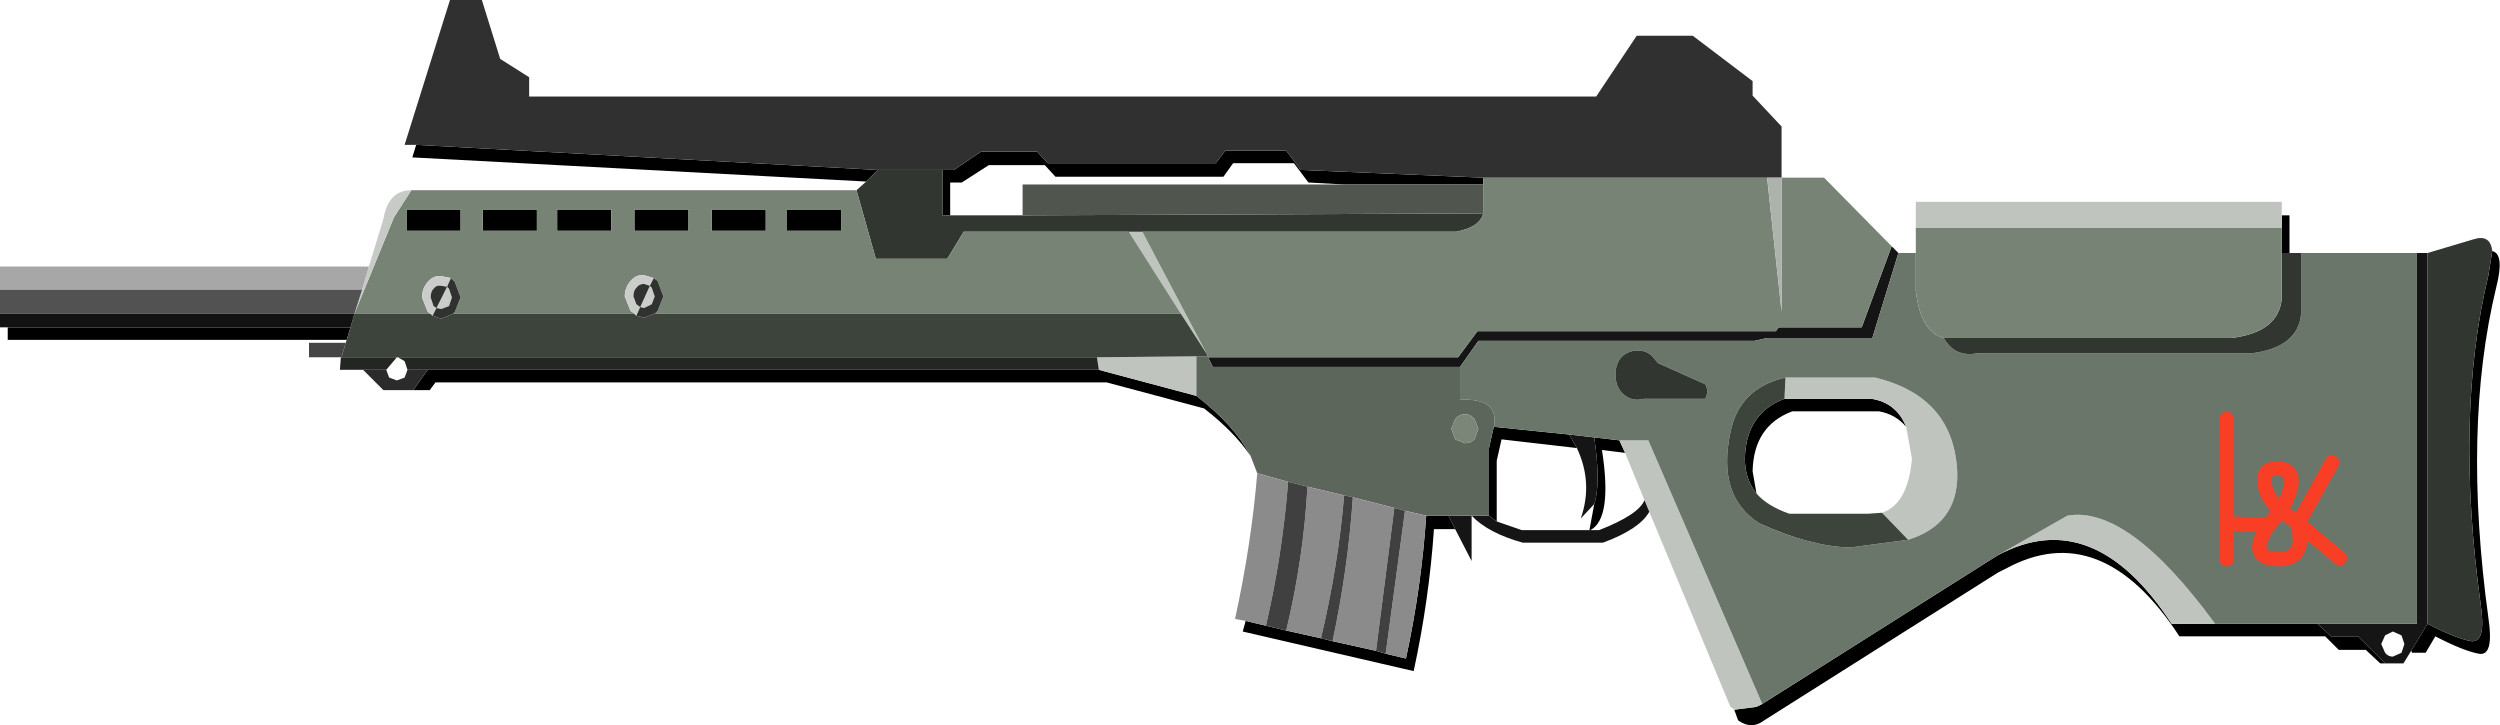 <?xml version="1.0" encoding="UTF-8" standalone="no"?>
<svg xmlns:xlink="http://www.w3.org/1999/xlink" height="37.55px" width="129.45px" xmlns="http://www.w3.org/2000/svg">
  <g transform="matrix(1.0, 0.0, 0.0, 1.0, -4.15, -14.0)">
    <use height="37.55" transform="matrix(1.0, 0.0, 0.0, 1.0, 4.15, 14.0)" width="129.45" xlink:href="#shape0"/>
  </g>
  <defs>
    <g id="shape0" transform="matrix(1.0, 0.0, 0.0, 1.0, -4.15, -14.0)">
      <path d="M132.1 49.0 L4.45 49.0 4.45 19.15 132.1 19.15 132.1 49.0" fill="#bfc5be" fill-opacity="0.0" fill-rule="evenodd" stroke="none"/>
      <path d="M122.3 25.15 L122.7 25.15 122.7 27.1 122.3 27.1 122.3 25.8 122.3 25.15 M133.2 27.0 Q133.85 27.15 133.4 28.9 131.65 36.15 133.0 46.0 133.3 48.0 132.5 47.85 131.7 47.7 130.25 46.95 L129.75 47.8 129.05 47.8 129.0 47.7 129.85 46.3 Q131.3 47.05 132.1 47.2 132.9 47.3 132.6 45.3 131.25 35.5 133.0 28.25 L133.2 27.0 M127.65 48.35 L127.4 48.35 126.65 47.65 125.25 47.65 124.55 46.95 117.0 46.95 Q112.95 40.75 108.0 43.45 L107.6 43.65 95.5 51.3 Q94.85 51.8 94.15 51.3 L93.95 50.75 95.1 50.6 95.4 50.45 107.2 43.0 107.6 42.75 Q112.55 40.1 116.6 46.3 L118.85 46.3 124.15 46.3 124.85 46.95 126.25 46.95 127.65 48.35 M79.5 41.4 L78.4 41.4 Q78.15 45.05 77.35 48.75 L68.5 46.7 68.65 46.15 69.7 46.4 70.75 46.65 72.55 47.05 73.15 47.2 75.4 47.7 75.9 47.85 76.95 48.1 Q77.75 44.4 78.0 40.7 L79.15 40.7 79.5 41.4 M68.9 37.6 Q68.05 36.35 66.5 35.15 L61.45 33.8 26.7 33.8 26.4 34.2 25.55 34.2 26.3 33.15 61.05 33.15 66.1 34.5 Q68.05 36.0 68.9 37.6 M22.1 31.6 L4.55 31.6 4.55 30.95 22.3 30.95 22.1 31.6 M49.0 23.4 L25.5 22.15 25.7 21.5 49.6 22.8 49.0 23.4 M52.95 22.8 L53.55 22.8 54.95 21.85 57.85 21.85 58.4 22.45 67.1 22.45 67.6 21.8 70.75 21.8 71.5 22.8 80.95 23.2 80.95 23.55 73.7 23.55 71.9 23.45 71.15 22.45 68.0 22.45 67.5 23.15 58.8 23.15 58.25 22.55 55.35 22.55 53.95 23.45 53.35 23.45 53.35 25.15 52.95 25.15 52.95 22.8 M96.55 34.65 L101.05 34.65 Q102.35 34.85 102.85 36.1 102.3 35.45 101.45 35.3 L96.95 35.3 Q94.95 36.05 94.9 38.4 L95.1 39.55 Q94.5 38.8 94.5 37.75 94.55 35.4 96.55 34.65 M86.7 40.1 Q87.05 39.05 86.7 36.65 L88.0 36.8 88.3 37.45 87.1 37.3 Q87.65 40.85 86.5 41.45 L86.45 41.45 86.7 40.1 M85.4 36.5 L85.8 37.2 81.9 36.75 81.65 37.85 81.65 41.0 81.25 40.7 81.25 37.2 81.5 36.1 85.4 36.5 M66.7 32.45 L66.65 32.45 66.65 32.4 66.7 32.45 M38.1 30.25 L38.0 30.25 38.1 30.2 38.1 30.25 M37.0 30.25 L36.95 30.25 36.95 30.2 37.0 30.25 M44.9 25.95 L44.9 24.85 47.7 24.85 47.7 25.95 44.9 25.95 M43.8 25.95 L41.0 25.95 41.0 24.85 43.8 24.85 43.8 25.95 M35.8 25.95 L33.0 25.95 33.0 24.85 35.8 24.85 35.8 25.95 M31.95 25.95 L29.15 25.95 29.15 24.85 31.95 24.85 31.95 25.95 M39.8 24.85 L39.8 25.95 37.0 25.95 37.0 24.85 39.8 24.85 M25.2 25.95 L25.2 24.85 28.0 24.85 28.0 25.95 25.2 25.95" fill="#000000" fill-rule="evenodd" stroke="none"/>
      <path d="M103.35 25.8 L103.35 24.45 122.3 24.45 122.3 25.15 122.3 25.8 103.35 25.8 M93.95 50.75 L93.75 50.6 89.55 40.5 89.3 39.9 88.3 37.45 88.0 36.8 89.5 36.8 95.4 50.45 95.1 50.6 93.95 50.75 M118.85 46.3 L116.6 46.3 Q112.55 40.1 107.6 42.75 L111.2 40.7 Q114.35 40.15 118.85 46.3 M101.6 40.55 Q102.95 40.1 103.15 37.75 L102.85 36.1 Q102.35 34.85 101.05 34.65 L96.55 34.65 96.6 33.55 101.25 33.55 Q105.35 34.55 105.5 38.5 105.55 41.15 102.95 41.95 L101.6 40.55 M63.3 26.0 L66.65 32.35 65.3 30.25 62.6 26.0 63.3 26.0 M66.1 32.45 L66.1 34.5 61.05 33.15 60.95 32.5 66.1 32.45" fill="#bfc5be" fill-rule="evenodd" stroke="none"/>
      <path d="M102.1 26.75 L102.45 27.1 101.1 31.5 95.65 31.5 95.0 31.65 80.7 31.65 79.75 33.0 66.95 33.0 66.7 32.5 79.65 32.5 80.65 31.15 96.1 31.15 96.25 30.95 100.55 30.95 102.1 26.75 M129.3 27.1 L129.85 27.1 129.85 46.3 129.0 47.7 128.6 48.35 127.65 48.35 126.25 46.95 124.85 46.95 124.15 46.3 129.3 46.3 129.3 27.1 M89.55 40.5 Q89.05 41.4 87.15 42.1 L83.0 42.1 Q81.2 41.6 80.35 40.7 L80.35 43.05 79.5 41.4 79.15 40.7 80.35 40.7 81.25 40.7 81.65 41.0 82.95 41.45 86.45 41.45 86.5 41.45 86.95 41.45 Q89.0 40.65 89.3 39.9 L89.55 40.5 M128.05 46.7 L127.65 46.9 127.45 47.35 127.65 47.8 Q127.8 48.0 128.05 48.0 L128.5 47.8 128.65 47.35 128.5 46.9 128.05 46.7 M86.7 36.65 Q87.05 39.05 86.7 40.1 L86.0 40.85 Q86.65 39.0 85.8 37.2 L85.4 36.5 86.7 36.65" fill="#151515" fill-rule="evenodd" stroke="none"/>
      <path d="M102.45 27.1 L103.35 27.1 103.35 29.05 Q103.6 31.2 104.8 31.5 105.35 32.5 106.5 32.3 L120.7 32.3 Q123.15 32.0 123.3 30.25 L123.3 27.1 129.3 27.1 129.3 46.3 124.15 46.3 118.85 46.3 Q114.35 40.15 111.2 40.7 L107.6 42.75 107.2 43.0 95.4 50.45 89.5 36.8 88.0 36.8 86.7 36.65 85.4 36.5 81.5 36.1 Q81.8 34.6 79.75 34.7 L79.75 33.0 80.7 31.65 95.0 31.65 95.65 31.5 101.1 31.5 102.45 27.1 M119.45 42.95 L119.45 41.1 120.65 41.15 121.65 41.15 Q120.45 42.9 122.05 42.95 123.65 43.0 123.1 41.1 L123.1 41.05 123.15 41.1 125.3 42.9 123.15 41.1 123.1 41.05 123.1 41.1 Q123.65 43.0 122.05 42.95 120.45 42.9 121.65 41.15 L120.65 41.15 119.45 41.1 119.45 42.95 M123.15 41.1 L124.9 37.95 123.15 41.1 M102.95 41.95 Q105.55 41.15 105.5 38.5 105.35 34.55 101.25 33.55 L96.6 33.55 Q94.2 34.1 93.75 36.4 93.05 39.7 95.25 41.1 97.9 42.3 99.95 42.35 L102.95 41.95 M123.1 41.05 L122.25 40.45 Q123.3 38.55 122.35 38.3 121.35 38.1 121.4 38.95 121.45 39.75 122.25 40.45 L121.65 41.15 122.25 40.45 Q121.45 39.75 121.4 38.95 121.35 38.1 122.35 38.3 123.3 38.55 122.25 40.45 L123.1 41.05 M87.8 33.4 Q87.8 33.95 88.1 34.3 88.45 34.7 88.95 34.7 L89.3 34.65 92.45 34.65 Q92.65 34.25 92.45 33.9 L90.0 32.8 89.75 32.5 Q89.45 32.15 88.95 32.15 88.45 32.15 88.1 32.5 87.8 32.85 87.8 33.4 M119.45 35.7 L119.45 41.1 119.45 35.7" fill="#6a7669" fill-rule="evenodd" stroke="none"/>
      <path d="M122.7 27.1 L123.3 27.1 123.3 30.25 Q123.15 32.0 120.7 32.3 L106.5 32.3 Q105.35 32.5 104.8 31.5 L105.5 31.5 119.7 31.5 Q122.15 31.2 122.3 29.45 L122.3 27.1 122.7 27.1 M129.85 27.1 L132.2 26.4 Q133.1 26.1 133.2 27.0 L133.0 28.25 Q131.25 35.5 132.6 45.3 132.9 47.3 132.1 47.2 131.3 47.05 129.85 46.3 L129.85 27.1 M48.5 23.85 L49.0 23.4 49.6 22.8 52.95 22.8 52.95 25.15 53.35 25.15 57.1 25.15 80.95 25.05 Q80.8 25.75 79.55 26.0 L63.3 26.0 62.6 26.0 54.05 26.0 53.2 27.4 49.5 27.4 48.5 23.85 M87.8 33.4 Q87.8 32.85 88.1 32.5 88.45 32.15 88.95 32.15 89.45 32.15 89.75 32.5 L90.0 32.8 92.45 33.9 Q92.65 34.25 92.45 34.65 L89.3 34.65 88.95 34.7 Q88.45 34.7 88.1 34.3 87.8 33.95 87.8 33.4" fill="#313630" fill-rule="evenodd" stroke="none"/>
      <path d="M96.4 23.2 L98.6 23.2 102.1 26.75 100.55 30.95 96.25 30.95 96.1 31.15 80.65 31.15 79.65 32.5 66.7 32.5 66.65 32.35 63.3 26.0 79.55 26.0 Q80.8 25.75 80.95 25.05 L80.95 23.55 80.95 23.2 95.65 23.2 96.4 30.15 96.4 23.2 M103.35 27.1 L103.35 25.8 122.3 25.8 122.3 27.1 122.3 29.45 Q122.15 31.2 119.7 31.5 L105.5 31.5 104.8 31.5 Q103.6 31.2 103.35 29.05 L103.35 27.1 M25.45 23.85 L48.5 23.85 49.5 27.4 53.2 27.4 54.05 26.0 62.6 26.0 65.3 30.25 38.1 30.25 38.1 30.2 38.2 30.1 38.5 29.35 38.2 28.55 38.0 28.4 37.5 28.25 Q37.1 28.2 36.8 28.55 36.5 28.9 36.5 29.35 L36.8 30.1 36.95 30.2 36.95 30.25 27.6 30.25 27.7 30.15 28.0 29.4 27.7 28.6 27.5 28.4 27.0 28.3 Q26.6 28.25 26.3 28.6 26.0 28.95 26.0 29.4 L26.3 30.15 26.45 30.25 22.5 30.25 24.55 25.25 25.45 23.85 M44.9 25.95 L47.7 25.95 47.7 24.85 44.9 24.85 44.9 25.95 M43.8 25.95 L43.8 24.85 41.0 24.85 41.0 25.95 43.8 25.95 M35.8 25.95 L35.8 24.85 33.0 24.85 33.0 25.95 35.8 25.95 M39.8 24.85 L37.0 24.85 37.0 25.95 39.8 25.95 39.8 24.85 M31.95 25.95 L31.95 24.85 29.15 24.85 29.15 25.95 31.95 25.95 M25.2 25.95 L28.0 25.95 28.0 24.85 25.2 24.85 25.2 25.95" fill="#778475" fill-rule="evenodd" stroke="none"/>
      <path d="M25.7 21.5 L25.1 21.5 27.45 14.0 29.1 14.0 30.05 17.05 31.55 18.0 31.55 19.0 86.8 19.0 88.9 15.85 91.8 15.85 94.9 18.2 94.9 18.95 96.4 20.55 96.4 23.2 95.65 23.2 80.95 23.2 71.5 22.8 70.75 21.8 67.6 21.8 67.1 22.45 58.4 22.45 57.85 21.85 54.95 21.85 53.55 22.8 52.95 22.8 49.6 22.8 25.7 21.5" fill="#303030" fill-rule="evenodd" stroke="none"/>
      <path d="M95.65 23.2 L96.4 23.2 96.4 30.15 95.65 23.2" fill="#adb3ac" fill-rule="evenodd" stroke="none"/>
      <path d="M69.25 38.5 L68.9 37.6 Q68.05 36.0 66.1 34.5 L66.1 32.45 66.65 32.45 66.7 32.45 66.7 32.5 66.95 33.0 79.75 33.0 79.75 34.7 Q81.8 34.6 81.5 36.1 L81.25 37.2 81.25 40.7 80.35 40.7 79.15 40.7 78.0 40.7 76.9 40.45 76.35 40.3 74.2 39.75 73.75 39.65 71.85 39.2 70.85 38.95 69.25 38.5 M80.5 36.75 L80.7 36.2 80.5 35.7 Q80.3 35.45 80.0 35.45 79.7 35.45 79.5 35.7 L79.3 36.2 79.5 36.75 80.0 36.95 Q80.3 36.95 80.5 36.75" fill="#5c665b" fill-rule="evenodd" stroke="none"/>
      <path d="M22.05 31.75 L22.1 31.6 22.3 30.95 22.5 30.25 26.45 30.25 26.55 30.35 27.0 30.5 27.6 30.25 36.95 30.25 37.0 30.25 37.1 30.35 37.5 30.45 38.0 30.25 38.1 30.25 65.3 30.25 66.65 32.35 66.65 32.4 66.65 32.45 66.1 32.45 60.95 32.5 24.75 32.5 24.7 32.5 21.8 32.5 21.85 32.45 22.05 31.75 M101.6 40.55 L102.95 41.95 99.95 42.35 Q97.9 42.3 95.25 41.1 93.05 39.7 93.75 36.4 94.2 34.1 96.6 33.55 L96.55 34.65 Q94.55 35.4 94.5 37.75 94.5 38.8 95.1 39.55 95.65 40.2 96.8 40.6 L100.9 40.6 101.6 40.55" fill="#3d443c" fill-rule="evenodd" stroke="none"/>
      <path d="M73.7 23.55 L80.95 23.55 80.95 25.05 57.1 25.15 57.1 23.55 73.7 23.55" fill="#50564e" fill-rule="evenodd" stroke="none"/>
      <path d="M22.95 33.15 L21.75 33.15 21.8 32.5 24.7 32.5 24.15 33.15 22.95 33.15 M60.95 32.5 L61.05 33.15 26.3 33.15 25.25 33.15 25.1 32.7 24.75 32.5 60.95 32.5" fill="#232622" fill-rule="evenodd" stroke="none"/>
      <path d="M80.5 36.75 Q80.3 36.95 80.0 36.95 L79.5 36.75 79.3 36.2 79.5 35.7 Q79.7 35.45 80.0 35.45 80.3 35.45 80.5 35.7 L80.7 36.2 80.5 36.75" fill="#7b8679" fill-rule="evenodd" stroke="none"/>
      <path d="M68.65 46.15 L68.1 46.05 Q68.95 42.15 69.25 38.5 L70.85 38.95 Q70.55 42.75 69.7 46.4 L68.65 46.15 M71.85 39.2 L73.75 39.65 Q73.45 43.25 72.55 47.05 L70.75 46.65 Q71.65 42.9 71.85 39.2 M74.2 39.75 L76.35 40.3 75.4 47.7 73.15 47.2 Q73.95 43.45 74.2 39.75 M76.9 40.45 L78.0 40.7 Q77.75 44.4 76.95 48.1 L75.9 47.85 76.9 40.45" fill="#8b8b8b" fill-rule="evenodd" stroke="none"/>
      <path d="M70.85 38.95 L71.85 39.2 Q71.65 42.9 70.75 46.65 L69.7 46.4 Q70.55 42.75 70.85 38.95 M73.75 39.65 L74.2 39.75 Q73.95 43.45 73.15 47.2 L72.55 47.05 Q73.45 43.25 73.75 39.65 M76.35 40.3 L76.9 40.45 75.9 47.85 75.4 47.7 76.35 40.3" fill="#404040" fill-rule="evenodd" stroke="none"/>
      <path d="M23.25 27.8 L24.0 25.35 Q24.25 23.85 25.45 23.85 L24.55 25.25 22.5 30.25 22.9 29.0 23.25 27.8" fill="#c7cac6" fill-rule="evenodd" stroke="none"/>
      <path d="M37.1 30.35 L37.0 30.25 36.95 30.2 36.8 30.1 36.5 29.35 Q36.5 28.9 36.8 28.55 37.1 28.2 37.5 28.25 L38.0 28.4 37.8 28.8 37.5 28.7 Q37.25 28.7 37.1 28.9 36.95 29.05 36.95 29.35 L37.1 29.75 37.3 29.9 37.1 30.35 M26.55 30.35 L26.45 30.25 26.3 30.15 26.0 29.4 Q26.0 28.95 26.3 28.6 26.6 28.25 27.0 28.3 L27.5 28.4 27.3 28.85 27.0 28.8 Q26.75 28.75 26.6 28.95 26.45 29.1 26.45 29.4 L26.6 29.85 26.75 29.95 26.55 30.35 M27.3 28.85 L27.4 28.95 27.55 29.4 27.4 29.85 27.0 30.0 26.75 29.95 27.3 28.85 M37.8 28.8 L37.9 28.9 38.05 29.35 37.9 29.75 37.5 29.95 37.3 29.9 37.8 28.8" fill="#cacdc9" fill-rule="evenodd" stroke="none"/>
      <path d="M38.0 30.25 L37.5 30.45 37.1 30.35 37.3 29.9 37.1 29.75 36.95 29.35 Q36.95 29.05 37.1 28.9 37.25 28.7 37.5 28.7 L37.8 28.8 38.0 28.4 38.2 28.55 38.5 29.35 38.2 30.1 38.1 30.2 38.0 30.25 M27.6 30.25 L27.0 30.5 26.55 30.35 26.75 29.95 26.6 29.85 26.45 29.4 Q26.45 29.1 26.6 28.95 26.75 28.75 27.0 28.8 L27.3 28.85 27.5 28.4 27.7 28.6 28.0 29.4 27.7 30.15 27.6 30.25 M27.3 28.85 L26.75 29.95 27.0 30.0 27.4 29.85 27.55 29.4 27.4 28.95 27.3 28.85 M37.8 28.8 L37.3 29.9 37.5 29.95 37.9 29.75 38.05 29.35 37.9 28.9 37.8 28.8" fill="#2f322e" fill-rule="evenodd" stroke="none"/>
      <path d="M4.15 29.0 L4.15 27.8 23.25 27.8 22.9 29.0 4.15 29.0" fill="#a7a7a7" fill-rule="evenodd" stroke="none"/>
      <path d="M21.8 32.5 L20.15 32.5 20.15 31.75 22.05 31.75 21.85 32.45 21.8 32.5" fill="#454545" fill-rule="evenodd" stroke="none"/>
      <path d="M4.15 30.25 L4.15 29.0 22.9 29.0 22.5 30.25 4.15 30.25" fill="#525252" fill-rule="evenodd" stroke="none"/>
      <path d="M4.55 30.95 L4.15 30.95 4.15 30.25 22.5 30.25 22.3 30.95 4.55 30.95" fill="#121212" fill-rule="evenodd" stroke="none"/>
      <path d="M25.55 34.2 L24.0 34.2 22.95 33.15 24.15 33.15 24.3 33.55 24.7 33.7 25.1 33.55 25.25 33.15 26.3 33.15 25.55 34.2" fill="#2b2b2b" fill-rule="evenodd" stroke="none"/>
      <path d="M125.3 42.9 L123.15 41.1 123.1 41.05 123.1 41.1 Q123.65 43.0 122.05 42.95 120.45 42.9 121.65 41.15 L120.65 41.15 119.45 41.1 119.45 42.95 M124.9 37.95 L123.15 41.1 M121.65 41.15 L122.25 40.45 Q121.45 39.75 121.4 38.95 121.35 38.1 122.35 38.3 123.3 38.55 122.25 40.45 L123.1 41.05 M119.45 41.1 L119.45 35.7" fill="none" stroke="#f83f25" stroke-linecap="round" stroke-linejoin="round" stroke-width="0.75"/>
    </g>
  </defs>
</svg>
